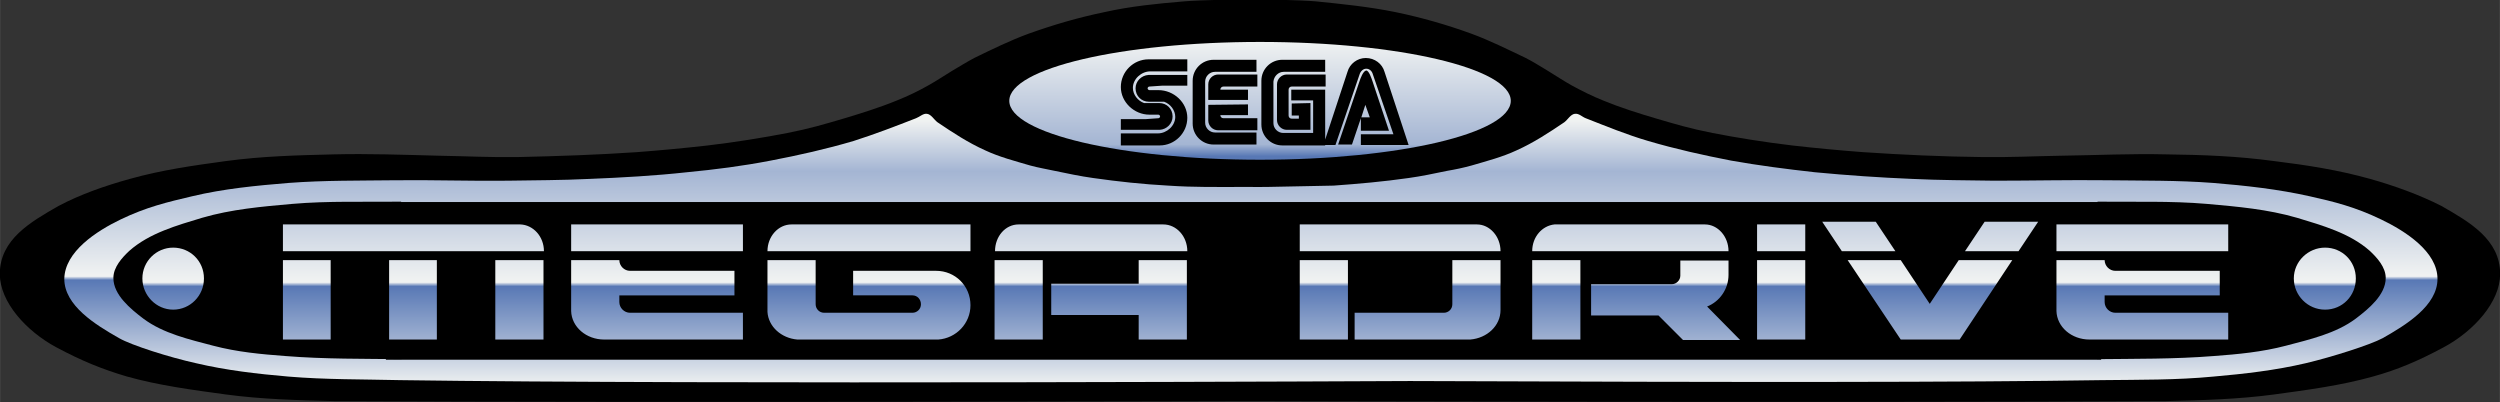 <svg id="Layer_1" xmlns="http://www.w3.org/2000/svg" viewBox="0 0 560.3 90.1" width="2500" height="402"><rect x="0" y="0" width="560.3" height="90.1" fill="#333333" stroke="none"/><style>.st0{stroke:#000}.st1{fill:url(#path6288-1-5-9-9_1_)}.st2{fill:url(#path7243_1_)}.st3,.st4{stroke:#000;stroke-width:1}.st4{stroke-width:1.239}.st5{fill:url(#rect7344_1_)}</style><g id="layer3"><g id="g7132-3" transform="matrix(-1 0 0 1 572.246 0)"><path id="path6288-1-5" class="st0" d="M86.8 89.4c-8.1-.2-16.2-.4-24.3-1.5-7.3-1-14.9-2-22-4-5.4-1.5-9.9-3.4-15.7-6.5-6.7-3.6-12.4-10-12.4-16 0-7.4 6.6-11.2 12.9-14.8 4.9-2.5 10.5-4.5 15.8-6 7.1-2 14.2-3.1 21.5-4 8.1-1.1 15.9-1.4 24.1-1.5 7.8-.2 15.9.2 23.6.3 6 .1 11.8.4 17.8.3 8.8-.1 17.7-.5 26.6-1.1 5.3-.4 10.7-.9 15.9-1.5 6-.7 12.8-1.8 17.9-2.8 5.1-1 8.4-2 12.5-3.2 4.1-1.2 8.2-2.5 12.1-4.1 2.5-1 4.7-2.1 7.1-3.4 1.8-1 3.6-2.2 5.4-3.3 1.7-1 3.2-2 5-2.9 4-1.9 8-3.9 12.1-5.4 5.5-2 11.1-3.6 16.9-4.8 5.9-1.2 11.9-1.8 17.8-2.4 3-.3 14.7-.5 14.7-.5s11.6.2 14.7.5c6 .5 12 1.1 17.8 2.4 5.8 1.2 11.3 2.8 16.9 4.8 4.1 1.5 8.2 3.5 12.1 5.4 1.7.9 3.3 1.9 5 2.9 1.8 1.1 3.6 2.3 5.4 3.3 2.3 1.3 4.6 2.4 7.1 3.4 3.9 1.6 8.1 2.9 12.1 4.1 4.1 1.2 7.4 2.2 12.5 3.2s11.9 2.1 17.9 2.8c5.3.6 10.6 1.1 15.9 1.5 8.8.6 17.7.9 26.6 1.1 6 .1 11.8-.2 17.8-.3 7.8-.2 15.9-.5 23.6-.3 8.1.2 16 .4 24.1 1.5 7.3 1 14.4 2 21.5 4 5.4 1.5 10.9 3.4 15.8 6 6.3 3.6 12.9 7.4 12.9 14.8 0 6-5.7 12.4-12.4 16-5.8 3.1-10.3 4.9-15.7 6.5-7.1 2-14.7 3-22 4-8.1 1.1-16.2 1.3-24.3 1.5-70 .4-205.3 0-205.3 0s-135.3.4-205.3 0z"></path></g></g><g id="layer4"><linearGradient id="path6288-1-5-9-9_1_" gradientUnits="userSpaceOnUse" x1="280.507" y1="64.777" x2="280.507" y2="4.777" gradientTransform="matrix(1 0 0 -1 0 91.554)"><stop offset="0" stop-color="#f1f3f2"></stop><stop offset=".194" stop-color="#a4b5d3"></stop><stop offset=".586" stop-color="#f1f3f2"></stop><stop offset=".6" stop-color="#5878b5"></stop><stop offset="1" stop-color="#f1f3f2"></stop></linearGradient><path id="path6288-1-5-9-9" class="st1" d="M261.8 41.6c-5.6-.3-11.2-.9-16.8-1.7-2.9-.4-5.7-1-8.6-1.6-1.8-.4-3.7-.7-5.5-1.2-3.4-1-6.9-1.9-10.1-3.4-3.8-1.7-7.3-4-10.7-6.3-.8-.6-1.4-1.8-2.4-1.9-.8-.1-1.6.7-2.4 1-4.6 1.8-9.3 3.6-14 5.1-6.1 1.8-12.3 3.2-18.6 4.4-6.2 1.2-12.4 2-18.7 2.6-7.3.8-14.6 1.2-21.9 1.5-6.1.3-12.3.3-18.4.4-8.4.1-16.7-.2-25.1-.1-8 .1-15.9 0-23.9.6-7.3.6-14.6 1.3-21.7 3-5.5 1.3-10.2 2.4-16 5.2-5.4 2.6-12.5 7.2-12.6 13.3 0 6 7 10.3 12.3 13.3 2.8 1.6 11.3 4.3 17.2 5.6 6.8 1.6 13.7 2.4 20.7 3 8.3.7 16.7.6 25 .8 68.2 1 226.4.2 226.4.2 76 .3 123.5.3 155.1-.2 8.3-.1 16.7 0 25-.8 6.9-.6 13.9-1.4 20.7-3 5.9-1.4 14.4-4.1 17.2-5.6 5.3-3 12.3-7.3 12.3-13.3 0-6.1-7.2-10.7-12.6-13.3-5.8-2.8-10.6-4-16-5.2-7.1-1.6-14.4-2.4-21.7-3-7.9-.6-15.9-.5-23.9-.6-8.4-.1-16.7.1-25.1.1-6.1-.1-12.3-.1-18.4-.4-7.3-.3-14.6-.8-21.9-1.5-6.3-.7-12.5-1.5-18.7-2.6-6.2-1.2-12.5-2.6-18.6-4.4-4.8-1.4-9.4-3.3-14-5.1-.8-.3-1.5-1.1-2.4-1-1 .1-1.6 1.3-2.4 1.9-3.4 2.3-6.9 4.6-10.7 6.3-3.2 1.5-6.7 2.4-10.1 3.4-1.8.5-3.7.9-5.5 1.2-2.9.6-5.7 1.2-8.6 1.6-5.6.8-11.2 1.3-16.8 1.7-19.7.4-13.5.3-19.7.3-6.7 0-11.5.1-17.4-.3z"></path><linearGradient id="path7243_1_" gradientUnits="userSpaceOnUse" x1="-162.882" y1="511.834" x2="-162.882" y2="509.734" gradientTransform="matrix(2.512 0 0 -12.447 691.609 6379.71)"><stop offset="0" stop-color="#f1f3f2"></stop><stop offset=".898" stop-color="#a4b5d3"></stop><stop offset="1" stop-color="#5878b5"></stop></linearGradient><path id="path7243" class="st2" d="M338.6 22.6c0 7.3-25.2 13.2-56.2 13.2s-56.2-5.9-56.2-13.2c0-7.3 25.2-13.2 56.2-13.2s56.2 5.9 56.2 13.2z"></path></g><g id="layer7"><path id="path6288-1-5-9-9-4" class="st3" d="M90 80c-8.3-.1-17.3 0-26-.7-5.4-.4-10.8-.9-16.1-2.3-5.3-1.4-11.1-2.7-15.5-6-2.9-2.2-6.5-5.2-6.5-8.7 0-2.2 1.8-4.2 3.4-5.7 4.4-3.9 10.5-5.6 16.1-7.3 6.5-1.9 13.3-2.5 20.1-3.1 8.1-.7 16.4-.4 24.4-.5"></path><path id="path6288-1-5-9-9-4-4" class="st3" d="M470 80c8.3-.1 17.4 0 26.1-.7 5.4-.4 10.8-.9 16.1-2.3 5.3-1.4 11.1-2.7 15.5-6 2.9-2.2 6.5-5.2 6.5-8.7 0-2.2-1.8-4.2-3.4-5.7-4.4-3.9-10.5-5.6-16.1-7.3-6.5-1.9-13.3-2.5-20.1-3.1-8.1-.7-16.5-.4-24.5-.5"></path><path id="rect7309" class="st4" d="M87.1 45.9h383.2V80H87.1z"></path></g><g id="layer2"><path id="path16-1" d="M302 16.1l-5.4 16.4h2.7l5.4-15.8c.2-.7.8-1.3 1.5-1.3s1.3.5 1.5 1.3l4.6 13.4H305v2.4h10.7l-5.4-16.4c-.5-1.8-2.2-3.1-4.2-3.1-1.9 0-3.6 1.3-4.1 3.1zm3.1 10.2l.9-2.8 1 2.8h-1.9zm-.4-8.1l-4.8 14.2h3.1l2-5.9v2.8h6.3l-3.7-11.1c-.2-.6-.8-2.4-1.4-2.4-.7.1-1.3 1.8-1.5 2.4zm-17-2.1h9.3v-2.7h-9.6c-2.6 0-4.7 2.1-4.7 4.7v9.8c0 2.6 2.1 4.7 4.7 4.7h9.6V20.1h-7.6v2.4h4.9v7.3h-6.7c-1.2 0-2.2-1-2.2-2.2v-9.3c.1-1.2 1.1-2.2 2.3-2.2zm1.8 7.1v2.7h1.6v.7h-1.6c-.4 0-.7-.3-.7-.7v-5.8c0-.4.3-.7.7-.7h7.6v-2.7h-8.7c-1.2 0-2.2 1-2.2 2.2v8c0 1.2 1 2.2 2.2 2.2h5.3v-6l-4.2.1zm-17.2-7.1h9.3v-2.7H272c-2.6 0-4.7 2.1-4.7 4.7v9.6c0 2.6 2.1 4.7 4.7 4.7h9.6v-2.7h-9.3c-1.2 0-2.2-1-2.2-2.2v-9.2c0-1.2 1-2.2 2.2-2.2zm7.4 6.4v-2.4h-6.2c0-.4.3-.7.7-.7h7.6v-2.7H273c-1.2 0-2.2 1-2.2 2.2v3.5h8.9v.1zm0 .9v2.4h-6.2c0 .4.3.7.7.7h7.6v2.7H273c-1.2 0-2.2-1-2.2-2.2v-3.5l8.9-.1zm-22.9 3.3h-5.6v2.4h8.7c1.6-.1 2.9-1.4 2.9-3 0-1.7-1.3-3-3-3h-3.4c-1.4-.5-2.5-1.9-2.5-3.4 0-2 1.9-3.7 3.9-3.7h8.3v-2.7h-8.7c-3.4 0-6.2 2.8-6.2 6.2 0 3.4 3 6.2 6.4 6.2h2c.2 0 .4.2.4.4s-.2.4-.4.4l-2.8.2zm3.7-7.5h5.6v-2.4h-8.7c-1.6.1-2.9 1.4-2.9 3 0 1.7 1.3 3 3 3h3.4c1.4.5 2.5 1.9 2.5 3.4 0 2-1.9 3.7-3.9 3.7h-8.3v2.7h8.7c3.4 0 6.2-2.8 6.2-6.2 0-3.4-3-6.2-6.5-6.2h-2c-.2 0-.4-.2-.4-.4s.2-.4.4-.4l2.9-.2z"></path><linearGradient id="rect7344_1_" gradientUnits="userSpaceOnUse" x1="280.915" y1="64.777" x2="280.915" y2=".777" gradientTransform="matrix(1 0 0 -1 -1 90.554)"><stop offset="0" stop-color="#f1f3f2"></stop><stop offset=".194" stop-color="#a4b5d3"></stop><stop offset=".586" stop-color="#f1f3f2"></stop><stop offset=".6" stop-color="#5878b5"></stop><stop offset="1" stop-color="#f1f3f2"></stop></linearGradient><path id="rect7344" class="st5" d="M408.4 49.7l4.4 6.6h12l-4.4-6.6h-12zm36.4 0l-4.4 6.6h12l4.4-6.6h-12zm-381.4.6v6h58.5c0-3.3-2.4-5.9-5.3-6H63.4zm64.6 0v6h38.5v-6H128zm49.4 0c-3 0-5.4 2.7-5.4 6h45.5v-6h-40.1zm50.9 0c-3 0-5.3 2.7-5.3 6h43.1c0-3.3-2.4-6-5.4-6H228.3zm63 0v6h45c0-3.3-2.4-6-5.3-6h-39.7zm57.1 0c-2.8.3-5 2.8-5 6h44c0-3.3-2.4-6-5.3-6h-33.7zm45.4 0v6h10.8v-6h-10.8zm67.1 0v6h38.5v-6h-38.5zM38.8 55.5c-3.8 0-6.9 3.1-6.9 6.9s3.1 7 6.9 7 6.9-3.1 6.9-7-3.1-6.9-6.9-6.9zm482.3 0c-3.8 0-7 3.1-7 6.9s3.1 7 7 7 6.9-3.1 6.9-7-3.1-6.9-6.9-6.9zM63.4 58.3v17.8h10.7V58.3H63.4zm23.8 0v17.8h10.7V58.3H87.2zm23.8 0v17.8h10.8V58.3H111zm17 0v11.4c.1 3.6 3.4 6.4 7.4 6.4h31.1v-6h-25.3c-1.3 0-2.4-1.1-2.4-2.4v-1.5h25.8v-5.5h-23.4c-1.3 0-2.4-1.1-2.4-2.4H128zm44 0v11.6c.2 3.3 3.1 5.9 6.7 6.2h31.6c4-.3 7.2-3.6 7.2-7.7 0-4.3-3.4-7.7-7.7-7.7h-18.6v5.5h13.3c1.1 0 1.9.9 1.9 2s-.9 1.9-1.9 1.9h-19.8c-1.1 0-1.9-.9-1.9-1.9v-9.9H172zm50.9 0v17.8h10.8V58.3h-10.8zm32.3 0v5.3h-19.6v7h19.6v5.5H266V58.3h-10.8zm36.1 0v17.8h10.8V58.3h-10.8zm34.2 0v9.9c0 1.1-.9 1.9-1.9 1.9h-20v6h25.9c3.8-.3 6.8-3.1 6.8-6.6V58.3h-10.8zm17.9 0v17.8h10.8V58.3h-10.8zm33.2 0v3.5c0 1-.9 1.9-1.9 1.9H356.6v7h15.1l5.5 5.5H390l-7.4-7.5c2.8-1.1 4.8-3.9 4.8-7.1v-3.2H376.6zm17.2 0v17.8h10.8V58.3h-10.8zm20.3 0L426 76.1h13.2L451 58.3h-12l-6.5 9.8-6.5-9.8h-11.9zm46.8 0v11.4c.1 3.6 3.4 6.4 7.4 6.4h31.1v-6h-25.3c-1.3 0-2.4-1.1-2.4-2.4v-1.5h25.8v-5.5h-23.4c-1.3 0-2.4-1.1-2.4-2.4h-10.8z"></path></g></svg>
